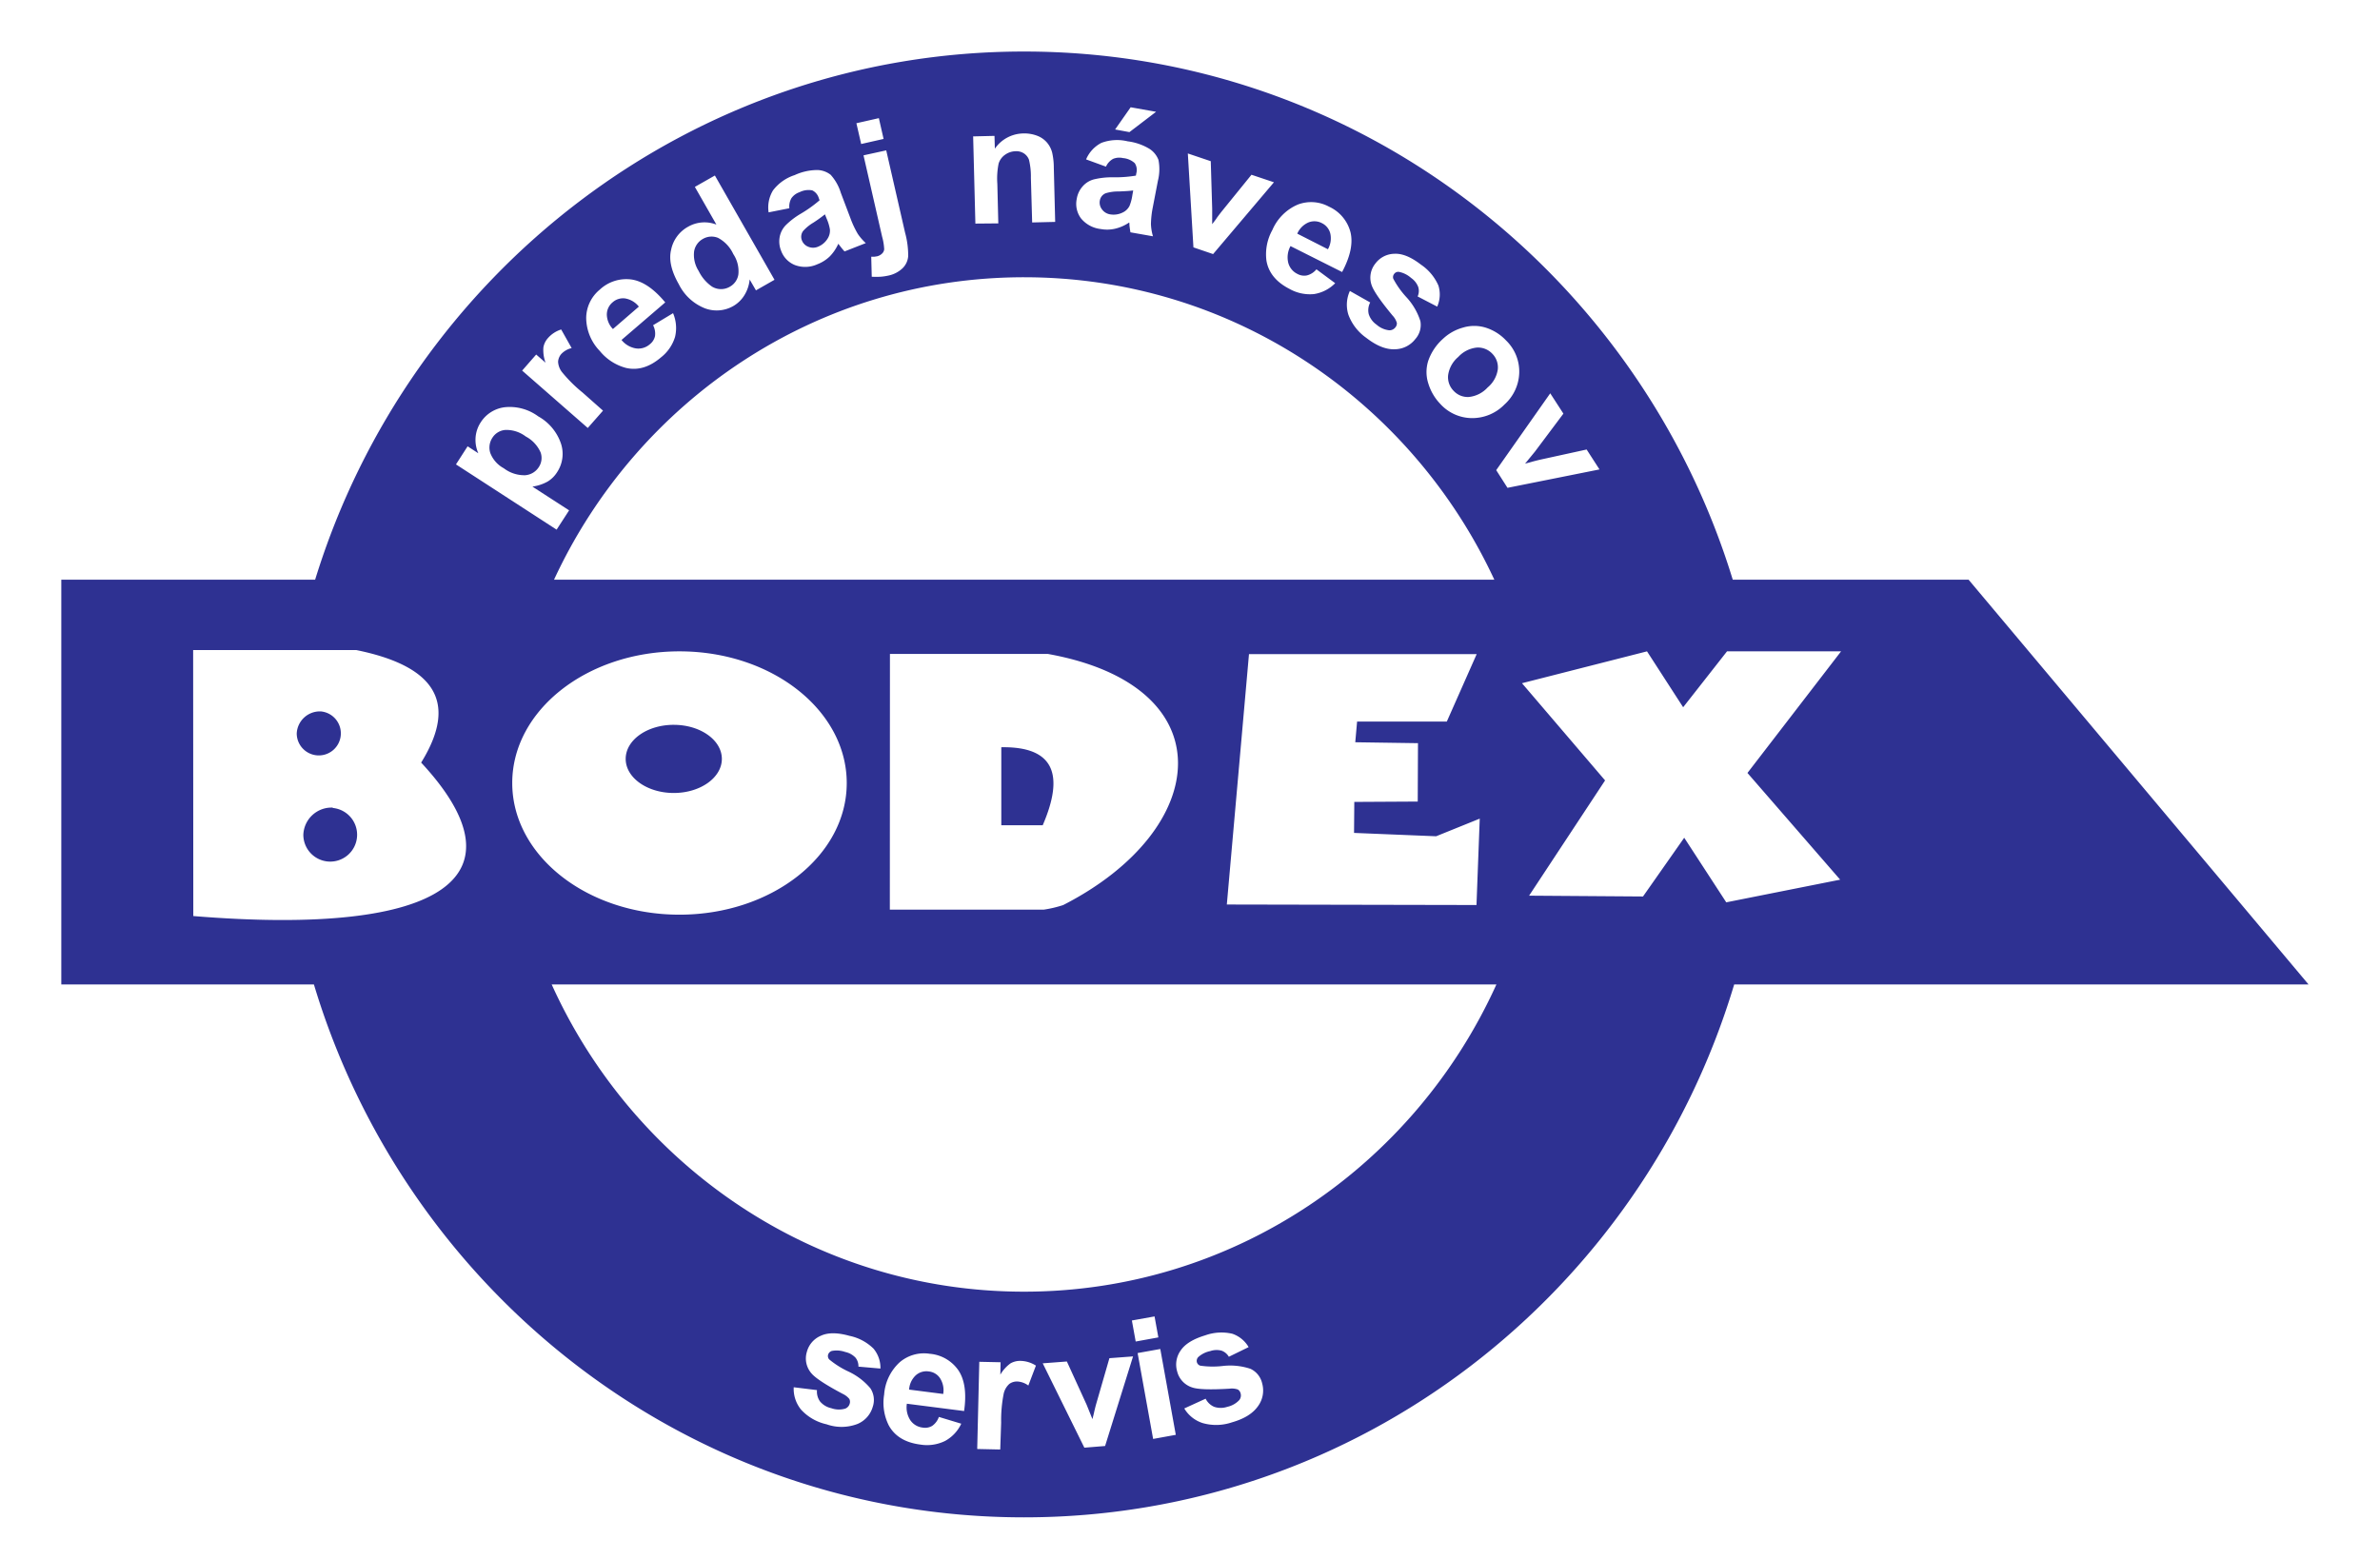 <svg xmlns="http://www.w3.org/2000/svg" id="ac36bd87-e337-4758-8c1e-d15f57fea3c0" data-name="Layer 1" viewBox="0 0 468.25 306.74"><defs><style>.b640fc7d-0da9-4bfe-a484-007660d8c0ac{fill:#2e3192;fill-rule:evenodd;}</style></defs><path class="b640fc7d-0da9-4bfe-a484-007660d8c0ac" d="M109,114.08H294c-16.33-35.17-51.62-59.52-92.51-59.52S125.3,78.91,109,114.08m185.44,79.65H108.54c16.13,35.67,51.68,60.46,92.93,60.46S278.27,229.4,294.41,193.73Zm5-59.28,24.6-6.27,7.11,11,8.63-11h22.44l-18.42,23.93,18.24,21-22.41,4.46-8.27-12.71-8.11,11.56-22.41-.16,14.95-22.68Zm-53.71-5.73h44.8L284.65,142,267,142l-.36,4.07,12.34.18-.05,11.49-12.48.07-.05,6.1,16.15.66,8.58-3.47-.64,17L241.37,178ZM197,147.05c10.57-.17,12.36,5.57,8.15,15.35H197Zm-21.91-18.36h31.08c35,6.3,32.25,34.46,3,49.42a23,23,0,0,1-3.81.9H175.07Zm-42.53,13.95c5.22,0,9.46,3,9.46,6.7s-4.24,6.71-9.46,6.71-9.46-3-9.46-6.71S127.32,142.64,132.54,142.64Zm1.14-14.46c18.16,0,32.89,11.61,32.89,25.92S151.84,180,133.68,180s-32.9-11.6-32.9-25.91S115.51,128.18,133.68,128.18ZM63.14,140a4.34,4.34,0,1,1-4.76,4.33A4.56,4.56,0,0,1,63.14,140Zm2.33,19a5.29,5.29,0,1,1-5.79,5.27A5.55,5.55,0,0,1,65.47,158.93ZM38,127.93H70.12c14.75,3,20.4,9.77,12.74,22.14,20.62,22.19,5,34.27-44.83,30.2ZM294.37,92.52,305,77.4l2.59,4L302,88.86l-1.95,2.38c.76-.2,1.25-.33,1.49-.41.49-.13,1-.26,1.48-.37l9.14-2,2.53,3.92L296.59,96Zm-7.46-22.28a5.72,5.72,0,0,0-2,3.59A3.81,3.81,0,0,0,286,76.92a3.77,3.77,0,0,0,3,1.2,5.8,5.8,0,0,0,3.68-1.87,5.67,5.67,0,0,0,2-3.55,3.8,3.8,0,0,0-1.08-3.09,3.86,3.86,0,0,0-3.05-1.21A5.73,5.73,0,0,0,286.91,70.24Zm-3.05-3.53a9.35,9.35,0,0,1,3.93-2.23,7.65,7.65,0,0,1,4.52,0,9.37,9.37,0,0,1,4,2.52,8.52,8.52,0,0,1,2.59,6.35A8.72,8.72,0,0,1,296,79.6a8.86,8.86,0,0,1-6.4,2.68,8.49,8.49,0,0,1-6.23-2.79,10,10,0,0,1-2.35-4A7.31,7.31,0,0,1,281,71,10.33,10.33,0,0,1,283.86,66.71Zm-18.28-9.45,4,2.26a3.27,3.27,0,0,0-.29,2.3,4,4,0,0,0,1.54,2.07A4.52,4.52,0,0,0,273.33,65a1.47,1.47,0,0,0,1.22-.6,1.19,1.19,0,0,0,.27-.87,3.59,3.59,0,0,0-.82-1.41c-2.4-2.89-3.77-4.9-4.14-6a4.43,4.43,0,0,1,.77-4.3,4.76,4.76,0,0,1,3.71-1.88c1.55-.08,3.29.64,5.24,2.15A9.55,9.55,0,0,1,283,56.2a5.91,5.91,0,0,1-.24,4.14l-3.85-2a2.62,2.62,0,0,0,.12-1.86,3.8,3.8,0,0,0-1.4-1.78,5.1,5.1,0,0,0-2.35-1.19,1,1,0,0,0-1,.41,1,1,0,0,0-.16.93,17.3,17.3,0,0,0,2.57,3.62,12.52,12.52,0,0,1,2.76,4.72,4.16,4.16,0,0,1-1,3.54,5.16,5.16,0,0,1-4,2q-2.6.12-5.65-2.25a9.67,9.67,0,0,1-3.51-4.54A6.5,6.5,0,0,1,265.58,57.26Zm-4.32-8.21a4.34,4.34,0,0,0,.46-3.13,3.11,3.11,0,0,0-1.63-2,3.15,3.15,0,0,0-2.68-.14,4.24,4.24,0,0,0-2.18,2.2ZM259,53l3.69,2.73a7.44,7.44,0,0,1-4.17,2.14,8.16,8.16,0,0,1-4.79-1c-2.65-1.35-4.18-3.23-4.57-5.61a9.84,9.84,0,0,1,1.17-6,9.53,9.53,0,0,1,5-5,7.34,7.34,0,0,1,6.12.4,7.62,7.62,0,0,1,4.24,5c.54,2.17,0,4.79-1.64,7.87L253.9,48.43a4.57,4.57,0,0,0-.44,3.3,3.4,3.4,0,0,0,1.81,2.18,2.74,2.74,0,0,0,1.85.29A3.55,3.55,0,0,0,259,53ZM234.8,48.68,233.7,30.2l4.51,1.52.28,9.33,0,3.07c.47-.63.78-1,.91-1.24.3-.42.61-.82.93-1.23l5.89-7.26,4.42,1.48L238.67,50Zm-15.41-23.2,3.06-4.37,5,.89-5.24,4Zm3.56,12c-.61.09-1.55.15-2.84.2a8.29,8.29,0,0,0-2.57.35,1.87,1.87,0,0,0-1.15,1.41,2.18,2.18,0,0,0,.41,1.75,2.45,2.45,0,0,0,1.66,1,4,4,0,0,0,2.44-.38,2.84,2.84,0,0,0,1.33-1.3,9.1,9.1,0,0,0,.56-2.14Zm-5.35-4.68-3.92-1.43a6.54,6.54,0,0,1,3-3.25,8.78,8.78,0,0,1,5.17-.31,10.9,10.9,0,0,1,4.33,1.5,4.49,4.49,0,0,1,1.74,2.16,9.41,9.41,0,0,1-.11,4.11l-1,5.19a18.7,18.7,0,0,0-.37,3.33,9.69,9.69,0,0,0,.4,2.4l-4.43-.78c-.06-.32-.13-.78-.2-1.38,0-.28,0-.46-.06-.55A8.25,8.25,0,0,1,219.42,45a6.92,6.92,0,0,1-2.87.07A5.86,5.86,0,0,1,212.7,43a4.77,4.77,0,0,1-.86-3.84A4.86,4.86,0,0,1,213,36.68a4.43,4.43,0,0,1,2.22-1.38,15.1,15.1,0,0,1,3.73-.41,25,25,0,0,0,4.53-.33l.08-.45a2.44,2.44,0,0,0-.3-2,3.9,3.9,0,0,0-2.32-1,3.19,3.19,0,0,0-1.94.15A3.28,3.28,0,0,0,217.6,32.78Zm-10,10.87-4.53.11L202.82,35a13.94,13.94,0,0,0-.38-3.58,2.56,2.56,0,0,0-1-1.24,2.72,2.72,0,0,0-1.6-.42,3.7,3.7,0,0,0-2.11.7,3.27,3.27,0,0,0-1.26,1.74,14.86,14.86,0,0,0-.25,4l.19,7.76L191.9,44l-.44-17.16,4.2-.1.07,2.52a6.93,6.93,0,0,1,5.61-3,7.09,7.09,0,0,1,2.76.47A4.75,4.75,0,0,1,206,28.07,5,5,0,0,1,207,30a13.54,13.54,0,0,1,.33,3ZM174.36,29.59l3.71,16.2a16.93,16.93,0,0,1,.61,4.6,3.69,3.69,0,0,1-1.13,2.42,5.74,5.74,0,0,1-2.86,1.44,10.25,10.25,0,0,1-1.46.21,16.11,16.11,0,0,1-1.72,0l-.1-3.94.62,0,.52-.08a2.11,2.11,0,0,0,1-.55,1.34,1.34,0,0,0,.41-.83,11,11,0,0,0-.41-2.49l-3.66-16Zm-4.93-1.25-.94-4.09,4.42-1,.93,4.09ZM162.3,42.18A27.62,27.62,0,0,1,160,43.83a8.41,8.41,0,0,0-2,1.64,1.9,1.9,0,0,0-.24,1.81A2.19,2.19,0,0,0,159,48.55a2.47,2.47,0,0,0,1.94,0,3.92,3.92,0,0,0,1.89-1.6,2.89,2.89,0,0,0,.45-1.8,8.72,8.72,0,0,0-.64-2.12Zm-7-1.2-4.08.81a6.46,6.46,0,0,1,.87-4.33,8.69,8.69,0,0,1,4.25-3,10.75,10.75,0,0,1,4.48-1,4.43,4.43,0,0,1,2.61.94,9.4,9.4,0,0,1,2,3.56L167.34,43a18.74,18.74,0,0,0,1.41,3,10,10,0,0,0,1.59,1.84l-4.18,1.64c-.22-.23-.52-.59-.89-1.07l-.34-.44a8.4,8.4,0,0,1-1.69,2.5A7.2,7.2,0,0,1,160.82,52a5.78,5.78,0,0,1-4.4.17,4.77,4.77,0,0,1-2.74-2.82,4.86,4.86,0,0,1-.29-2.67,4.5,4.5,0,0,1,1.17-2.33,15,15,0,0,1,3-2.3,25.14,25.14,0,0,0,3.69-2.64l-.16-.43a2.43,2.43,0,0,0-1.29-1.52,3.92,3.92,0,0,0-2.49.36A3.21,3.21,0,0,0,155.71,39,3.32,3.32,0,0,0,155.3,41ZM137.45,53.31a8,8,0,0,0,2.63,3.09,3.43,3.43,0,0,0,3.55,0A3.31,3.31,0,0,0,145.27,54a6.07,6.07,0,0,0-1-4,6.81,6.81,0,0,0-3-3.19,3.36,3.36,0,0,0-3,.22,3.42,3.42,0,0,0-1.71,2.46A5.85,5.85,0,0,0,137.45,53.31Zm14.93,1.75-3.65,2.08L147.49,55a7.15,7.15,0,0,1-1.07,3.15,6.21,6.21,0,0,1-2.14,2.07,6.58,6.58,0,0,1-5.6.45,9.71,9.71,0,0,1-5.13-4.74c-1.44-2.53-2-4.79-1.51-6.79a6.7,6.7,0,0,1,3.39-4.55,6.46,6.46,0,0,1,5.52-.39l-4.24-7.42,3.94-2.24Zm-26.69,5.28A4.36,4.36,0,0,0,123,58.73a3.08,3.08,0,0,0-2.46.75,3.14,3.14,0,0,0-1.15,2.42,4.21,4.21,0,0,0,1.2,2.85Zm2.8,3.66,3.93-2.37a7.47,7.47,0,0,1,.39,4.67,8.1,8.1,0,0,1-2.73,4c-2.26,1.94-4.57,2.65-6.93,2.1A9.91,9.91,0,0,1,118,69.06a9.47,9.47,0,0,1-2.67-6.53A7.3,7.3,0,0,1,118,57a7.64,7.64,0,0,1,6.23-2q3.31.48,6.65,4.51l-8.6,7.39a4.58,4.58,0,0,0,2.88,1.67,3.42,3.42,0,0,0,2.71-.84,2.76,2.76,0,0,0,1-1.6A3.58,3.58,0,0,0,128.49,64Zm-9.85,16.81-3,3.41L102.73,72.93l2.76-3.16,1.84,1.6a7.19,7.19,0,0,1-.42-3,3.65,3.65,0,0,1,.89-1.83,5.72,5.72,0,0,1,2.61-1.7l2.06,3.66a4.1,4.1,0,0,0-2,1.12,2.56,2.56,0,0,0-.67,1.57,3.64,3.64,0,0,0,.74,2,27.57,27.57,0,0,0,4.09,4.07ZM99.12,92.15a6.65,6.65,0,0,0,4.22,1.37A3.48,3.48,0,0,0,106,91.93a3.25,3.25,0,0,0,.36-2.9,6.55,6.55,0,0,0-2.93-3.14,6.27,6.27,0,0,0-4-1.28,3.31,3.31,0,0,0-2.55,1.53,3.5,3.5,0,0,0-.42,3A5.76,5.76,0,0,0,99.12,92.15Zm-9.41-.76L92,87.83l2.11,1.37a6.45,6.45,0,0,1-.55-3,6.31,6.31,0,0,1,1-3.06,6.55,6.55,0,0,1,4.73-3,9.45,9.45,0,0,1,6.61,1.8,9.69,9.69,0,0,1,4.48,5.39,6.5,6.5,0,0,1-.76,5.57,5.63,5.63,0,0,1-1.87,1.86,8.55,8.55,0,0,1-3,1l7.22,4.67-2.46,3.8ZM233,277.17l4.2-1.92a3.36,3.36,0,0,0,1.68,1.6,4.06,4.06,0,0,0,2.58,0,4.51,4.51,0,0,0,2.37-1.34,1.46,1.46,0,0,0,.24-1.34,1.2,1.2,0,0,0-.54-.73,3.56,3.56,0,0,0-1.63-.16c-3.74.22-6.18.15-7.3-.23a4.42,4.42,0,0,1-3-3.16,4.78,4.78,0,0,1,.67-4.1q1.28-1.93,4.83-3a9.48,9.48,0,0,1,5.35-.32,5.92,5.92,0,0,1,3.21,2.63L241.77,267a2.73,2.73,0,0,0-1.43-1.2,3.85,3.85,0,0,0-2.26.09,4.93,4.93,0,0,0-2.35,1.19,1.08,1.08,0,0,0-.25,1,1,1,0,0,0,.66.67,17,17,0,0,0,4.45.06,12.6,12.6,0,0,1,5.43.56,4.16,4.16,0,0,1,2.3,2.86,5.2,5.2,0,0,1-.78,4.44c-1,1.45-2.67,2.52-5.15,3.23a9.66,9.66,0,0,1-5.73.16A6.52,6.52,0,0,1,233,277.17Zm-6.13,6-3.05-16.9,4.46-.8,3.05,16.89ZM223.44,264l-.75-4.14,4.46-.8.75,4.13Zm-10.1,20.89-8.19-16.6,4.75-.36,3.88,8.49,1.15,2.85c.19-.76.32-1.26.36-1.5.12-.5.24-1,.38-1.49l2.6-9,4.65-.35-5.5,17.63Zm-16.55.36-4.53-.1.41-17.16,4.19.09-.05,2.44a7.24,7.24,0,0,1,2-2.22,3.78,3.78,0,0,1,2-.49,5.83,5.83,0,0,1,3,.93l-1.49,3.92a4,4,0,0,0-2.12-.79,2.54,2.54,0,0,0-1.63.48,3.66,3.66,0,0,0-1.09,1.87,26.85,26.85,0,0,0-.51,5.74Zm-11.22-10.93a4.38,4.38,0,0,0-.63-3.11,3,3,0,0,0-2.2-1.32,3.14,3.14,0,0,0-2.57.76,4.22,4.22,0,0,0-1.31,2.81Zm-.85,4.52,4.4,1.33a7.41,7.41,0,0,1-3.21,3.41,8.09,8.09,0,0,1-4.83.7q-4.44-.57-6.2-3.74a9.92,9.92,0,0,1-.93-6.1,9.52,9.52,0,0,1,3.05-6.35,7.34,7.34,0,0,1,5.9-1.68,7.61,7.61,0,0,1,5.67,3.27q1.86,2.79,1.11,8l-11.26-1.44a4.64,4.64,0,0,0,.69,3.26,3.41,3.41,0,0,0,2.44,1.44,2.73,2.73,0,0,0,1.85-.34A3.55,3.55,0,0,0,184.72,278.83ZM156.16,273l4.58.56a3.31,3.31,0,0,0,.6,2.24,4,4,0,0,0,2.21,1.32,4.44,4.44,0,0,0,2.73.09,1.45,1.45,0,0,0,.9-1,1.23,1.23,0,0,0-.08-.91,3.69,3.69,0,0,0-1.3-1c-3.32-1.76-5.35-3.1-6.12-4a4.45,4.45,0,0,1-.93-4.28,4.76,4.76,0,0,1,2.71-3.14q2.1-1,5.66,0a9.44,9.44,0,0,1,4.74,2.52,5.91,5.91,0,0,1,1.36,3.92l-4.33-.38a2.66,2.66,0,0,0-.59-1.78,3.89,3.89,0,0,0-2-1.1,5.05,5.05,0,0,0-2.63-.21,1.11,1.11,0,0,0-.75.75,1,1,0,0,0,.22.92,17.48,17.48,0,0,0,3.75,2.37,12.59,12.59,0,0,1,4.35,3.31,4.16,4.16,0,0,1,.47,3.64,5.2,5.2,0,0,1-3,3.38,8.78,8.78,0,0,1-6.08.07,9.61,9.61,0,0,1-5-2.86A6.44,6.44,0,0,1,156.16,273ZM12.06,114.08H62C80.52,53.87,136,10.14,201.47,10.14s121,43.73,139.44,103.94h46.4l66.88,79.65h-113C323,254.42,267.31,298.6,201.47,298.6S80,254.42,61.76,193.73H12.06Z"></path></svg>